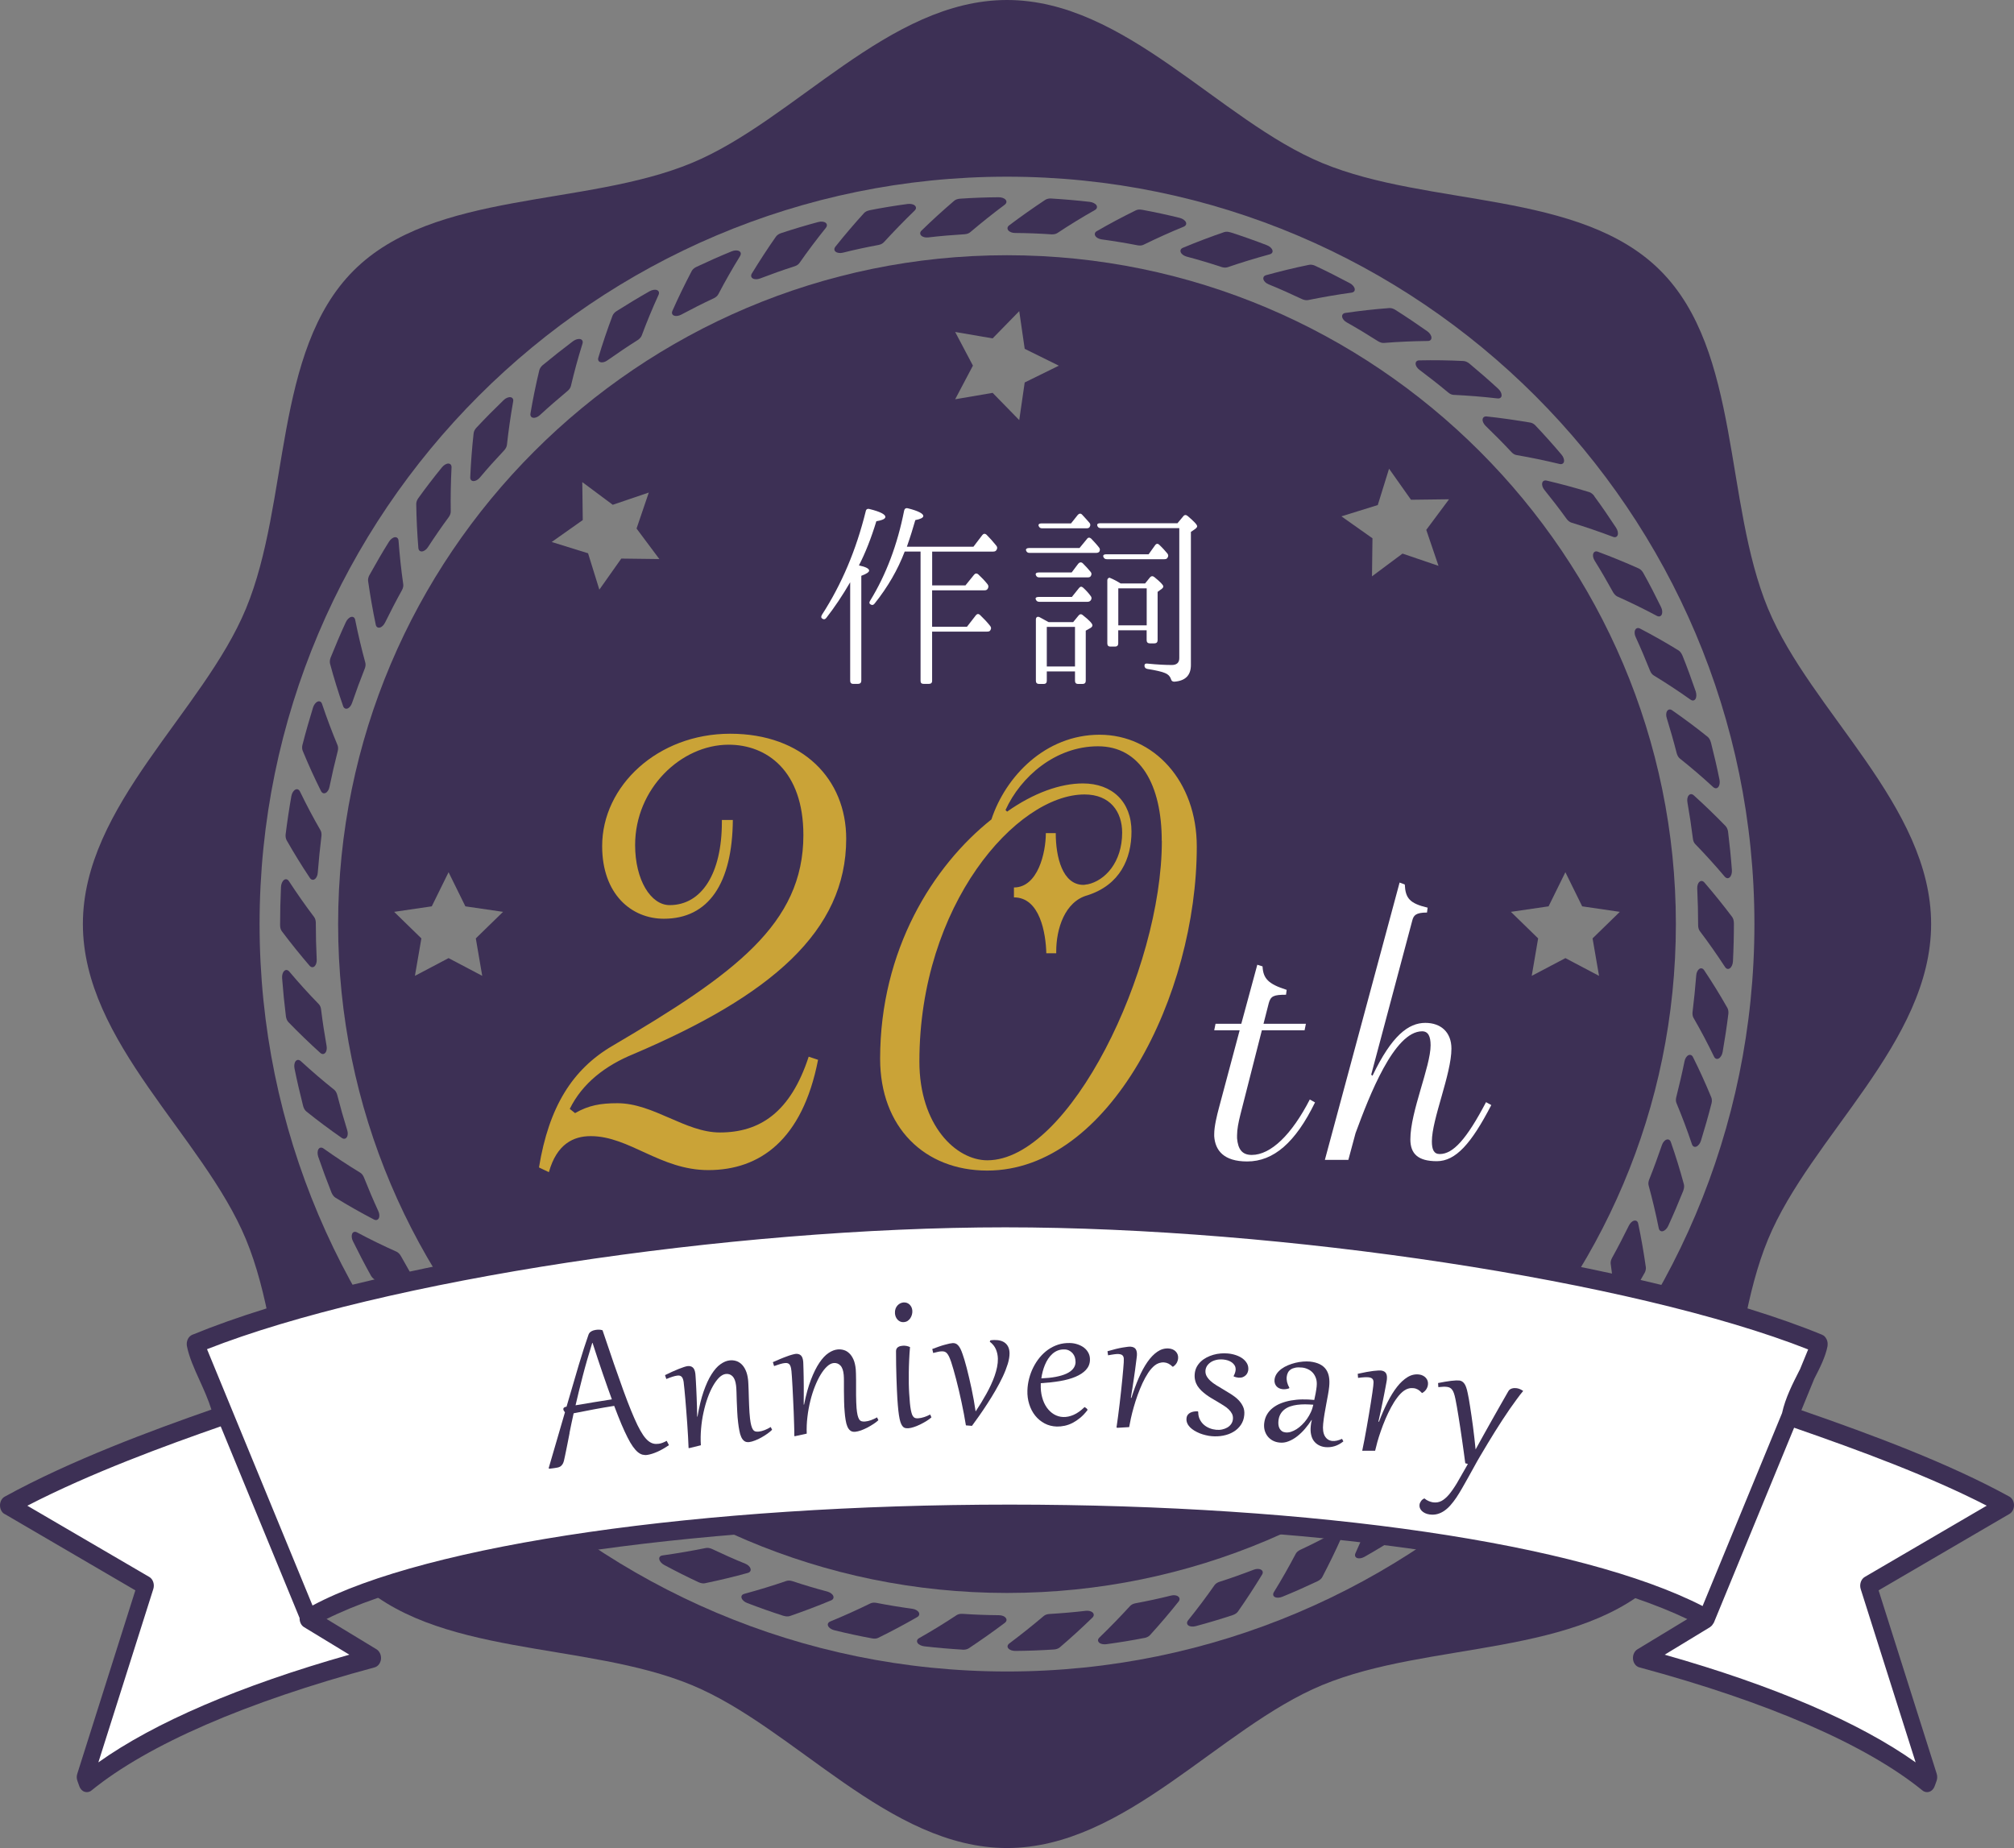 <?xml version="1.0" encoding="UTF-8"?><svg id="_レイヤー_2" xmlns="http://www.w3.org/2000/svg" viewBox="0 0 380.02 348.74"><rect x="0" y="0" width="380.02" height="348.74" fill="#808080" stroke="none"/><defs><style>.cls-1{fill:#caa337;}.cls-1,.cls-2,.cls-3{stroke-width:0px;}.cls-2{fill:#fff;}.cls-3{fill:#3d3055;}</style></defs><g id="_編集用レイヤー"><path class="cls-3" d="M333.62,114.88c-8.36-20.15-5.13-48.62-20.31-63.81-15.18-15.19-43.66-11.96-63.82-20.31C230.05,22.69,212.37,0,190.01,0s-40.04,22.69-59.48,30.75c-20.15,8.36-48.63,5.13-63.81,20.31-15.19,15.19-11.97,43.66-20.32,63.81-8.06,19.44-30.76,37.13-30.76,59.48s22.69,40.04,30.76,59.48c8.35,20.16,5.13,48.64,20.31,63.82,15.18,15.18,43.66,11.95,63.82,20.31,19.44,8.06,37.12,30.75,59.48,30.75s40.04-22.69,59.48-30.75c20.16-8.36,48.63-5.13,63.82-20.31,15.18-15.19,11.96-43.67,20.31-63.82,8.06-19.44,30.76-37.13,30.76-59.48s-22.69-40.04-30.76-59.48ZM190.01,315.4c-77.77,0-141.03-63.27-141.03-141.03S112.24,33.34,190.01,33.34s141.03,63.27,141.03,141.03-63.26,141.03-141.03,141.03Z"/><path class="cls-3" d="M190.01,48.16c-69.59,0-126.21,56.62-126.21,126.21s56.61,126.21,126.21,126.21,126.21-56.62,126.21-126.21-56.61-126.21-126.21-126.21ZM91,184.14l-6.36-3.35-6.35,3.35,1.22-7.07-5.14-5.01,7.1-1.04,3.17-6.44,3.17,6.44,7.11,1.04-5.14,5.01,1.21,7.07ZM109.86,90.96l5.76,4.29,6.8-2.31-2.31,6.79,4.3,5.76-7.18-.09-4.14,5.86-2.13-6.86-6.86-2.13,5.86-4.14-.09-7.18ZM122.42,255.78l-6.8-2.31-5.76,4.29.1-7.18-5.86-4.14,6.86-2.12,2.13-6.86,4.14,5.86,7.19-.09-4.29,5.76,2.31,6.79ZM193.35,282.91l-1.03,7.11-5.02-5.14-7.07,1.21,3.35-6.35-3.35-6.35,7.07,1.21,5.02-5.15,1.03,7.11,6.44,3.17-6.44,3.18ZM193.35,72.17l-1.03,7.1-5.02-5.14-7.07,1.21,3.35-6.35-3.35-6.35,7.07,1.21,5.02-5.14,1.03,7.11,6.44,3.18-6.44,3.17ZM266.23,254.42l-4.14,5.86-2.12-6.86-6.86-2.13,5.86-4.14-.09-7.19,5.75,4.3,6.8-2.31-2.31,6.79,4.29,5.76-7.18-.09ZM269.12,99.98l2.31,6.79-6.79-2.31-5.76,4.29.09-7.18-5.86-4.14,6.86-2.13,2.13-6.86,4.14,5.86,7.18-.09-4.29,5.76ZM295.38,180.79l-6.36,3.35,1.21-7.07-5.14-5.01,7.11-1.04,3.17-6.44,3.17,6.44,7.1,1.04-5.14,5.01,1.22,7.07-6.35-3.35Z"/><path class="cls-3" d="M181.18,37.49c2.42-.17,4.84-.25,7.25-.27.57,0,1.09.18,1.33.48.25.3.17.66-.18.93-2.25,1.68-4.4,3.4-6.49,5.17-.25.23-.65.37-1.07.4-2.3.14-4.59.33-6.88.6-.54.06-1.05-.07-1.32-.35-.27-.28-.25-.64.06-.94,1.96-1.91,4.02-3.79,6.16-5.62.26-.23.67-.37,1.12-.4Z"/><path class="cls-3" d="M164.09,39.67c2.38-.47,4.77-.86,7.17-1.18.56-.07,1.1.04,1.38.31.28.28.26.63-.06.94-2.02,1.95-3.94,3.94-5.79,5.95-.22.26-.6.45-1.01.53-2.26.42-4.51.9-6.74,1.46-.53.13-1.05.06-1.36-.18-.3-.23-.32-.6-.06-.94,1.71-2.15,3.51-4.26,5.4-6.34.23-.26.62-.46,1.06-.54Z"/><path class="cls-3" d="M147.41,43.98c2.3-.76,4.62-1.45,6.96-2.08.55-.15,1.1-.1,1.41.13.31.24.33.6.06.95-1.76,2.19-3.42,4.39-4.98,6.63-.19.28-.54.52-.94.64-2.19.7-4.36,1.48-6.51,2.3-.5.19-1.04.19-1.37-.01-.33-.19-.4-.55-.18-.92,1.43-2.34,2.94-4.67,4.56-6.98.2-.28.56-.52.99-.66Z"/><path class="cls-3" d="M131.41,50.36c2.19-1.03,4.4-2.02,6.64-2.93.53-.22,1.08-.24,1.42-.05.35.19.4.55.18.93-1.47,2.38-2.84,4.79-4.11,7.21-.15.3-.47.58-.85.76-2.09.97-4.14,2.02-6.17,3.1-.48.25-1,.31-1.35.17-.36-.15-.47-.5-.29-.9,1.11-2.51,2.33-5.01,3.64-7.51.16-.31.49-.59.89-.78Z"/><path class="cls-3" d="M116.35,58.7c2.05-1.3,4.12-2.55,6.22-3.74.5-.28,1.05-.36,1.4-.22.36.15.47.5.29.9-1.16,2.55-2.22,5.1-3.17,7.66-.12.32-.4.63-.75.86-1.95,1.23-3.85,2.52-5.73,3.84-.44.32-.95.45-1.31.34-.37-.11-.53-.43-.4-.85.79-2.64,1.68-5.27,2.67-7.9.12-.32.41-.66.78-.89Z"/><path class="cls-3" d="M102.44,68.87c1.86-1.54,3.77-3.04,5.7-4.5.46-.33,1-.48,1.37-.38.38.1.53.44.4.86-.84,2.67-1.56,5.34-2.19,8-.08.33-.32.67-.65.94-1.76,1.47-3.51,2.98-5.2,4.54-.4.37-.89.56-1.27.5-.38-.06-.58-.37-.51-.79.46-2.71,1.01-5.44,1.67-8.17.08-.33.32-.7.66-.99Z"/><path class="cls-3" d="M89.92,80.68c1.65-1.77,3.36-3.49,5.1-5.17.4-.4.92-.61,1.31-.56.39.06.58.37.5.8-.49,2.76-.88,5.5-1.18,8.21-.04.33-.23.71-.52,1.02-1.57,1.67-3.12,3.38-4.6,5.15-.35.41-.82.66-1.2.65-.39-.02-.62-.29-.6-.73.12-2.74.33-5.52.64-8.31.04-.34.24-.73.54-1.06Z"/><path class="cls-3" d="M78.96,93.96c1.42-1.97,2.89-3.89,4.42-5.76.36-.45.83-.73,1.22-.73.39.01.62.29.6.73-.14,2.8-.19,5.57-.15,8.3.01.34-.13.74-.38,1.08-1.37,1.85-2.67,3.75-3.93,5.68-.29.45-.73.76-1.11.79-.38.04-.65-.21-.69-.64-.22-2.74-.36-5.52-.4-8.33,0-.34.15-.75.41-1.11Z"/><path class="cls-3" d="M69.72,108.5c1.18-2.12,2.38-4.22,3.67-6.27.3-.48.74-.82,1.12-.86.39-.04.65.21.69.65.21,2.79.5,5.54.89,8.24.05.33-.05.75-.25,1.11-1.12,2.01-2.17,4.06-3.19,6.12-.25.48-.61.85-.99.93-.38.09-.68-.13-.76-.55-.56-2.68-1.04-5.42-1.44-8.21-.05-.35.04-.78.26-1.17Z"/><path class="cls-3" d="M62.39,124.08c.9-2.24,1.85-4.48,2.86-6.67.24-.52.64-.91,1.01-1,.38-.09.68.13.76.56.55,2.74,1.19,5.43,1.91,8.07.09.33.05.74-.11,1.13-.85,2.14-1.64,4.3-2.39,6.47-.17.51-.5.92-.86,1.05-.37.13-.69-.05-.83-.46-.9-2.59-1.73-5.25-2.46-7.97-.09-.34-.05-.77.11-1.19Z"/><path class="cls-3" d="M57.09,140.48c.6-2.35,1.27-4.68,1.98-6.99.17-.54.52-.97.88-1.11.37-.14.69.04.82.46.89,2.66,1.87,5.25,2.92,7.77.13.31.14.73.03,1.14-.57,2.23-1.09,4.47-1.55,6.72-.1.53-.38.98-.72,1.15-.34.17-.68.04-.88-.35-1.23-2.46-2.38-4.99-3.45-7.59-.14-.32-.15-.76-.04-1.19Z"/><path class="cls-3" d="M53.9,157.4c.3-2.41.66-4.8,1.08-7.19.1-.56.4-1.03.74-1.21.34-.18.68-.05.88.35,1.22,2.52,2.51,4.96,3.88,7.33.17.29.22.71.17,1.12-.28,2.29-.51,4.57-.69,6.87-.03.54-.26,1.02-.58,1.23-.32.21-.67.13-.91-.24-1.53-2.29-2.99-4.66-4.38-7.1-.17-.3-.24-.73-.19-1.18Z"/><path class="cls-3" d="M52.85,174.59c0-2.42.06-4.84.17-7.26.04-.56.26-1.07.58-1.3.32-.23.68-.13.91.23,1.53,2.34,3.12,4.61,4.77,6.79.2.27.31.67.31,1.1,0,2.3.06,4.6.17,6.9.03.54-.13,1.04-.41,1.29-.29.26-.65.21-.94-.12-1.79-2.08-3.54-4.25-5.23-6.5-.21-.27-.33-.7-.33-1.15Z"/><path class="cls-3" d="M53.95,191.78c-.3-2.41-.54-4.81-.72-7.22-.04-.57.12-1.1.41-1.36.29-.27.65-.21.94.12,1.8,2.14,3.66,4.19,5.57,6.15.24.24.4.63.44,1.05.28,2.29.63,4.56,1.03,6.82.1.53.01,1.05-.25,1.33-.26.29-.62.29-.94,0-2.04-1.84-4.04-3.77-6-5.79-.24-.25-.42-.65-.48-1.09Z"/><path class="cls-3" d="M57.2,208.7c-.6-2.35-1.15-4.71-1.63-7.08-.11-.56-.02-1.11.23-1.4.26-.3.62-.29.95,0,2.06,1.89,4.16,3.7,6.3,5.4.26.21.47.57.58.98.57,2.23,1.2,4.45,1.88,6.64.17.52.14,1.05-.08,1.36-.22.32-.58.37-.94.12-2.26-1.57-4.49-3.23-6.68-4.99-.27-.22-.5-.59-.61-1.03Z"/><path class="cls-3" d="M62.56,225.06c-.89-2.24-1.73-4.52-2.52-6.81-.17-.54-.15-1.1.06-1.42.21-.33.58-.37.94-.12,2.28,1.62,4.59,3.14,6.93,4.57.29.17.54.5.7.89.85,2.14,1.75,4.26,2.71,6.35.23.49.27,1.01.09,1.36-.18.34-.53.43-.92.23-2.44-1.27-4.86-2.64-7.25-4.11-.29-.18-.56-.52-.74-.94Z"/><path class="cls-3" d="M69.95,240.63c-1.18-2.12-2.29-4.27-3.36-6.44-.26-.51-.29-1.07-.13-1.41.17-.36.53-.44.92-.23,2.47,1.32,4.96,2.53,7.45,3.64.3.14.6.44.81.81,1.11,2.01,2.26,4.01,3.49,5.96.28.46.38.98.25,1.34-.14.37-.48.5-.88.34-2.57-.95-5.15-2-7.71-3.16-.32-.14-.62-.45-.84-.84Z"/><path class="cls-3" d="M79.22,255.14c-1.44-1.95-2.8-3.95-4.13-5.97-.31-.48-.44-1.01-.31-1.38.13-.37.47-.5.87-.34,2.63.99,5.24,1.88,7.85,2.68.32.09.66.36.91.7,1.34,1.86,2.75,3.69,4.2,5.48.34.42.5.93.41,1.3-.08.37-.41.55-.83.45-2.67-.63-5.36-1.35-8.05-2.18-.32-.1-.67-.37-.94-.73Z"/><path class="cls-3" d="M90.23,268.38c-1.66-1.76-3.28-3.56-4.84-5.41-.37-.43-.55-.95-.48-1.34.08-.38.4-.55.83-.45,2.72.66,5.43,1.23,8.12,1.69.33.05.7.27.98.58,1.57,1.68,3.2,3.32,4.85,4.92.38.38.62.85.57,1.23-.04.38-.33.6-.76.56-2.73-.29-5.48-.69-8.26-1.16-.34-.05-.72-.28-1.02-.61Z"/><path class="cls-3" d="M102.79,280.16c-1.86-1.55-3.69-3.13-5.47-4.78-.42-.39-.66-.88-.64-1.27.03-.39.33-.6.77-.56,2.78.32,5.53.55,8.27.67.34.02.72.18,1.04.46,1.77,1.47,3.58,2.9,5.42,4.28.43.32.72.76.73,1.14.01.39-.26.64-.69.65-2.75.06-5.53.02-8.34-.13-.35-.02-.75-.18-1.1-.47Z"/><path class="cls-3" d="M116.73,290.27c-2.04-1.29-4.05-2.65-6.03-4.04-.46-.34-.77-.8-.78-1.19-.02-.39.25-.64.69-.64,2.8-.03,5.57-.15,8.29-.37.34-.03.73.1,1.09.32,1.95,1.22,3.91,2.43,5.92,3.56.47.26.81.67.86,1.05.06.39-.17.66-.6.73-2.72.4-5.49.71-8.28.92-.34.03-.76-.09-1.15-.34Z"/><path class="cls-3" d="M131.82,298.56c-2.2-1.02-4.36-2.12-6.49-3.26-.51-.27-.86-.69-.93-1.08-.07-.39.17-.66.61-.72,2.77-.39,5.5-.86,8.18-1.4.32-.07.74,0,1.13.17,2.08.98,4.18,1.93,6.31,2.79.5.2.88.56.99.94.1.38-.09.68-.51.8-2.64.73-5.35,1.38-8.1,1.95-.34.07-.77,0-1.18-.19Z"/><path class="cls-3" d="M147.84,304.9c-2.3-.74-4.59-1.55-6.85-2.42-.53-.2-.95-.57-1.06-.94-.12-.38.08-.67.51-.79,2.7-.74,5.35-1.54,7.93-2.43.32-.11.74-.1,1.14.03,2.19.73,4.39,1.38,6.61,1.97.52.15.95.46,1.1.81.15.36,0,.69-.4.85-2.53,1.06-5.13,2.04-7.79,2.96-.32.1-.76.09-1.19-.05Z"/><path class="cls-3" d="M164.53,309.15c-2.38-.44-4.75-.95-7.1-1.53-.55-.14-1.01-.45-1.17-.8-.17-.36,0-.69.4-.86,2.59-1.06,5.11-2.2,7.56-3.4.3-.15.72-.19,1.14-.11,2.26.44,4.53.81,6.81,1.12.54.08,1,.34,1.19.67.19.33.08.69-.29.89-2.37,1.37-4.83,2.68-7.36,3.92-.31.16-.74.19-1.18.1Z"/><path class="cls-3" d="M181.63,311.28c-2.42-.15-4.83-.35-7.23-.63-.57-.07-1.06-.32-1.27-.64-.2-.33-.09-.69.29-.9,2.44-1.38,4.8-2.83,7.08-4.34.28-.18.69-.28,1.11-.25,2.3.16,4.6.24,6.9.26.54,0,1.03.2,1.27.51.24.31.17.66-.18.93-2.19,1.65-4.46,3.25-6.81,4.81-.29.19-.72.28-1.16.26Z"/><path class="cls-3" d="M198.84,311.25c-2.42.16-4.84.25-7.25.27-.57,0-1.09-.18-1.33-.48-.25-.3-.17-.66.18-.93,2.25-1.68,4.4-3.4,6.49-5.17.25-.22.65-.37,1.07-.39,2.3-.14,4.59-.33,6.87-.6.54-.06,1.05.07,1.32.34.27.28.25.64-.06.94-1.96,1.91-4.02,3.79-6.16,5.62-.26.23-.68.37-1.12.4Z"/><path class="cls-3" d="M215.93,309.07c-2.38.47-4.77.85-7.17,1.18-.56.07-1.1-.04-1.38-.31-.28-.28-.26-.63.06-.94,2.02-1.95,3.94-3.94,5.79-5.95.22-.25.6-.44,1.01-.52,2.26-.42,4.51-.9,6.74-1.46.53-.13,1.05-.06,1.35.19.3.24.32.6.06.94-1.71,2.15-3.51,4.26-5.4,6.34-.24.26-.62.46-1.06.54Z"/><path class="cls-3" d="M232.6,304.76c-2.3.76-4.62,1.45-6.96,2.08-.55.15-1.1.1-1.41-.13-.31-.24-.33-.6-.06-.95,1.76-2.19,3.42-4.39,4.98-6.63.19-.28.54-.52.94-.65,2.19-.7,4.36-1.47,6.51-2.3.51-.19,1.04-.18,1.36.02.33.19.41.55.18.92-1.43,2.34-2.94,4.67-4.56,6.98-.2.28-.56.52-.99.66Z"/><path class="cls-3" d="M248.6,298.37c-2.19,1.03-4.4,2.02-6.64,2.93-.53.21-1.08.24-1.42.05-.34-.19-.4-.55-.17-.93,1.47-2.38,2.84-4.79,4.11-7.21.15-.3.47-.58.85-.76,2.09-.97,4.14-2.02,6.17-3.1.48-.25,1-.31,1.35-.17.36.16.47.5.29.9-1.11,2.5-2.33,5-3.64,7.5-.16.31-.49.59-.89.78Z"/><path class="cls-3" d="M263.67,290.03c-2.05,1.29-4.12,2.55-6.22,3.74-.5.28-1.05.36-1.4.21-.36-.15-.47-.5-.29-.9,1.16-2.55,2.22-5.1,3.17-7.67.12-.31.4-.63.76-.85,1.95-1.23,3.85-2.53,5.73-3.85.44-.32.95-.46,1.31-.34.37.1.53.43.4.85-.79,2.64-1.68,5.27-2.67,7.9-.12.32-.41.66-.78.9Z"/><path class="cls-3" d="M277.57,279.86c-1.86,1.55-3.77,3.04-5.7,4.5-.47.34-1,.49-1.37.39-.38-.1-.53-.44-.4-.86.83-2.67,1.55-5.34,2.19-8,.08-.32.32-.67.64-.94,1.77-1.47,3.51-2.98,5.2-4.54.4-.37.88-.56,1.27-.5.38.06.58.37.5.8-.46,2.71-1,5.44-1.67,8.17-.08.33-.32.7-.66.98Z"/><path class="cls-3" d="M290.1,268.05c-1.65,1.77-3.36,3.48-5.1,5.17-.4.4-.93.61-1.31.55-.39-.05-.58-.37-.5-.8.49-2.76.88-5.5,1.18-8.21.04-.33.23-.71.51-1.02,1.57-1.68,3.12-3.38,4.6-5.15.35-.41.81-.66,1.2-.65.39.02.62.29.6.73-.12,2.74-.34,5.52-.64,8.31-.04.34-.24.74-.54,1.07Z"/><path class="cls-3" d="M301.06,254.77c-1.42,1.97-2.89,3.89-4.42,5.76-.36.44-.83.73-1.22.72-.4-.01-.62-.29-.6-.73.14-2.8.19-5.56.15-8.3-.01-.34.13-.73.38-1.07,1.37-1.86,2.67-3.75,3.92-5.68.3-.45.74-.75,1.11-.79.38-.04.65.21.69.64.22,2.74.35,5.51.4,8.33,0,.34-.15.75-.41,1.11Z"/><path class="cls-3" d="M310.29,240.24c-1.18,2.11-2.38,4.21-3.67,6.27-.3.49-.74.82-1.12.87-.39.04-.65-.21-.69-.65-.21-2.79-.5-5.54-.89-8.25-.05-.34.05-.74.25-1.11,1.12-2.01,2.17-4.06,3.19-6.12.25-.48.62-.85.99-.92.38-.09.68.13.76.55.57,2.69,1.04,5.42,1.44,8.21.05.35-.04.78-.26,1.17Z"/><path class="cls-3" d="M317.63,224.65c-.9,2.25-1.85,4.48-2.86,6.68-.24.52-.64.9-1.02.99-.38.09-.67-.13-.76-.55-.55-2.75-1.19-5.43-1.91-8.08-.09-.32-.05-.74.11-1.13.85-2.13,1.64-4.29,2.39-6.47.17-.51.5-.92.86-1.05.37-.12.69.05.83.46.91,2.59,1.73,5.25,2.46,7.96.09.33.05.77-.11,1.19Z"/><path class="cls-3" d="M322.93,208.26c-.6,2.35-1.27,4.68-1.98,6.99-.17.54-.52.97-.88,1.11-.37.14-.69-.05-.82-.46-.89-2.65-1.87-5.24-2.92-7.76-.13-.31-.14-.73-.03-1.14.56-2.23,1.09-4.47,1.55-6.73.1-.53.38-.97.72-1.15.34-.17.69-.04.88.35,1.23,2.46,2.38,4.99,3.45,7.59.14.32.15.76.04,1.19Z"/><path class="cls-3" d="M326.12,191.33c-.3,2.41-.66,4.8-1.08,7.19-.1.56-.4,1.03-.74,1.21-.34.18-.69.05-.88-.35-1.22-2.52-2.51-4.96-3.88-7.33-.17-.29-.22-.71-.17-1.12.28-2.29.51-4.58.69-6.87.03-.53.26-1.01.57-1.23.32-.21.68-.13.92.24,1.53,2.28,2.99,4.65,4.38,7.1.17.3.24.73.19,1.18Z"/><path class="cls-3" d="M327.17,174.15c0,2.42-.06,4.84-.18,7.26-.03.56-.26,1.07-.58,1.3s-.67.13-.91-.24c-1.53-2.34-3.12-4.61-4.77-6.79-.2-.27-.31-.67-.31-1.09,0-2.3-.06-4.6-.17-6.9-.03-.54.13-1.05.41-1.29.29-.26.65-.21.94.12,1.79,2.08,3.54,4.25,5.23,6.49.21.28.33.7.33,1.15Z"/><path class="cls-3" d="M326.07,156.96c.3,2.41.54,4.81.72,7.22.04.57-.12,1.1-.41,1.36-.29.27-.65.21-.94-.12-1.8-2.13-3.66-4.18-5.57-6.15-.24-.24-.4-.62-.44-1.04-.29-2.29-.63-4.56-1.03-6.83-.1-.53,0-1.05.25-1.33.26-.29.62-.29.94,0,2.04,1.84,4.04,3.77,6,5.79.24.25.42.65.48,1.09Z"/><path class="cls-3" d="M322.82,140.04c.6,2.35,1.15,4.7,1.63,7.08.11.56.02,1.1-.24,1.4-.25.3-.62.29-.95,0-2.05-1.89-4.15-3.69-6.3-5.4-.26-.21-.47-.57-.58-.98-.57-2.23-1.2-4.44-1.88-6.64-.17-.51-.14-1.04.08-1.35.22-.32.58-.37.94-.12,2.26,1.57,4.49,3.23,6.68,4.99.27.21.5.59.61,1.03Z"/><path class="cls-3" d="M317.45,123.67c.9,2.24,1.73,4.52,2.52,6.81.17.54.15,1.1-.06,1.42-.21.33-.58.37-.94.11-2.28-1.62-4.6-3.14-6.93-4.56-.29-.17-.54-.5-.7-.9-.85-2.13-1.75-4.26-2.71-6.35-.23-.49-.26-1.01-.08-1.35.17-.34.53-.44.91-.24,2.44,1.27,4.86,2.64,7.25,4.11.29.18.56.53.73.95Z"/><path class="cls-3" d="M310.07,108.11c1.18,2.11,2.29,4.27,3.35,6.44.26.51.29,1.07.13,1.42-.18.36-.53.44-.92.24-2.47-1.32-4.96-2.53-7.45-3.65-.3-.14-.59-.44-.81-.81-1.11-2.01-2.26-4.01-3.48-5.96-.29-.47-.39-.98-.25-1.34.13-.36.47-.5.87-.34,2.57.96,5.15,2.01,7.71,3.16.32.14.63.45.85.84Z"/><path class="cls-3" d="M300.8,93.6c1.44,1.95,2.8,3.95,4.13,5.97.31.48.44,1.02.31,1.39-.13.37-.47.5-.87.34-2.63-.99-5.24-1.88-7.85-2.68-.32-.1-.66-.36-.91-.7-1.35-1.87-2.75-3.69-4.2-5.48-.34-.42-.5-.93-.41-1.3.08-.38.41-.55.83-.46,2.67.63,5.36,1.35,8.05,2.18.32.1.67.37.94.73Z"/><path class="cls-3" d="M289.79,80.36c1.66,1.76,3.28,3.56,4.84,5.41.37.43.55.95.48,1.33-.08.38-.4.55-.83.45-2.72-.65-5.43-1.22-8.12-1.68-.34-.05-.7-.27-.98-.58-1.56-1.68-3.2-3.32-4.85-4.92-.38-.38-.62-.85-.58-1.23.04-.38.33-.6.76-.56,2.73.29,5.48.69,8.26,1.16.34.05.72.28,1.02.61Z"/><path class="cls-3" d="M277.23,68.58c1.86,1.55,3.69,3.14,5.47,4.78.42.39.66.88.64,1.27-.03.39-.33.6-.77.55-2.78-.32-5.53-.54-8.27-.67-.34,0-.72-.18-1.04-.45-1.77-1.47-3.58-2.89-5.42-4.27-.43-.32-.72-.76-.73-1.15s.26-.64.69-.64c2.75-.06,5.53-.02,8.34.12.35.02.75.19,1.1.47Z"/><path class="cls-3" d="M263.29,58.47c2.04,1.29,4.05,2.65,6.03,4.04.46.33.77.8.78,1.19.02.39-.25.64-.69.64-2.79.03-5.56.15-8.29.37-.33.03-.73-.1-1.09-.32-1.94-1.23-3.91-2.43-5.92-3.56-.47-.26-.81-.67-.86-1.05-.06-.38.17-.67.6-.73,2.72-.4,5.49-.71,8.28-.92.35-.03.76.09,1.15.33Z"/><path class="cls-3" d="M248.2,50.17c2.2,1.03,4.36,2.13,6.49,3.26.51.27.86.69.93,1.07.07.39-.17.66-.61.72-2.77.38-5.5.86-8.18,1.4-.32.07-.74,0-1.13-.17-2.08-.98-4.18-1.93-6.31-2.79-.5-.2-.88-.56-.99-.94-.1-.38.09-.69.51-.8,2.65-.73,5.34-1.39,8.1-1.95.34-.07.77,0,1.18.19Z"/><path class="cls-3" d="M232.18,43.84c2.3.74,4.59,1.55,6.85,2.42.53.2.95.57,1.06.94.12.38-.08.67-.51.79-2.7.74-5.35,1.54-7.93,2.43-.32.11-.74.1-1.14-.03-2.19-.73-4.39-1.38-6.61-1.97-.52-.15-.95-.45-1.1-.81-.15-.36,0-.69.4-.85,2.53-1.06,5.13-2.05,7.79-2.96.32-.11.76-.09,1.19.05Z"/><path class="cls-3" d="M215.49,39.58c2.38.44,4.75.95,7.1,1.53.55.14,1,.45,1.17.8.17.36,0,.69-.4.86-2.59,1.06-5.11,2.2-7.56,3.4-.3.16-.72.2-1.14.12-2.25-.44-4.52-.81-6.8-1.12-.54-.08-1-.33-1.19-.67-.19-.33-.08-.69.29-.89,2.37-1.37,4.83-2.68,7.36-3.92.31-.16.74-.19,1.18-.1Z"/><path class="cls-3" d="M198.39,37.46c2.42.15,4.83.35,7.23.63.57.07,1.06.32,1.27.64.2.33.09.69-.29.9-2.44,1.38-4.8,2.83-7.08,4.34-.28.18-.69.28-1.11.25-2.3-.16-4.6-.24-6.9-.26-.54,0-1.03-.2-1.27-.51-.23-.31-.17-.66.18-.93,2.19-1.65,4.46-3.25,6.81-4.81.29-.19.72-.28,1.16-.26Z"/><path class="cls-2" d="M189.69,229.41c64.36,0,134.82,14.44,153.78,23.86l-.04.3.13.44c-.09.4-5.26,12.65-5.4,12.99,13.38,4.61,28.57,10.19,40.45,16.71h-.02s.02.67.02.67l-25.67,15,11.35,35.84-.38,1.3-.47.14c-10.79-8.75-29.41-16.87-53.85-23.43l-.08-.69,11.81-7.17c-55.81-26.5-211.88-25.19-262.62.01l11.78,7.16-.07.69c-24.43,6.57-43.06,14.68-53.86,23.43l-.46-.14-.37-1.04,11.34-36.11-25.68-15v-.67c12.09-6.65,27.23-12.34,40.09-16.79-1.02-3.28-4.67-11.4-5.02-13.25,33.2-14.01,98.98-24.25,153.21-24.25Z"/><path class="cls-3" d="M.86,285.67l24.68,14.42-10.96,34.62c-.14.43-.13.91.03,1.34l.37,1.04c.18.48.54.87.98,1.01.44.14.92.07,1.3-.25,10.66-8.66,29.14-16.68,53.44-23.23.62-.17,1.1-.79,1.19-1.55.07-.75-.26-1.49-.83-1.85l-9.44-5.73c22-10.97,71.77-17.96,128.88-17.96s104.51,6.85,127.88,17.98l-9.42,5.71c-.58.36-.9,1.09-.83,1.85.08.75.55,1.38,1.19,1.55,24.29,6.55,42.78,14.57,53.43,23.23.38.32.86.39,1.3.25.44-.15.8-.53.98-1.01l.38-1.04c.15-.41.16-.92.03-1.34l-10.97-34.62,24.69-14.42c.54-.3.87-.97.86-1.66,0-.69-.36-1.33-.89-1.62-11.31-6.21-25.45-11.52-39.23-16.29l2.43-5.93c1.11-2.15,2.13-4.19,2.51-6.18,0-.04-.01-.07,0-.1.05-.38,0-.75-.14-1.09-.03-.06-.05-.11-.08-.15-.15-.29-.34-.53-.61-.69-.03-.02-.07,0-.11-.04-.02,0-.03-.04-.06-.05-32.54-13.4-100.26-23.9-154.15-23.9s-120.32,10.29-153.42,23.9c-.73.31-1.16,1.21-1,2.13.4,2.05,1.37,4.22,2.4,6.48.81,1.79,1.64,3.62,2.22,5.5-11.1,3.87-26.6,9.6-39,16.43-.54.29-.88.93-.89,1.62,0,.7.32,1.36.86,1.66ZM374.86,284.12l-23,13.44c-.71.41-1.03,1.4-.77,2.27l10.37,32.72c-10.56-7.52-26.77-14.49-47.35-20.32l8.59-5.22s.06-.06.09-.09c.18-.12.33-.3.45-.51.04-.06.08-.11.1-.16.02-.02.03-.04.05-.07l15.14-36.78c12.64,4.39,25.6,9.19,36.34,14.71ZM39.07,254.58c32.89-12.93,98.39-22.99,150.62-22.99s118.62,10.08,151.49,23.04l-1.55,3.77c-.04.08-.08.15-.12.22-1.23,2.43-2.63,5.14-3.26,8.03l-14.99,36.4c-23.06-11.82-72.82-19.14-130.76-19.14s-109.89,7.46-131.53,19.04l-19.91-48.37ZM41.64,269.14l14.91,36.22s-.02.01-.02.02c0,.7.32,1.34.84,1.65l8.55,5.2c-20.59,5.83-36.8,12.8-47.36,20.32l10.37-32.72c.27-.87-.05-1.86-.76-2.27l-23.01-13.44c12.01-6.21,26.28-11.42,36.48-14.97Z"/><path class="cls-3" d="M107.47,270.42c-.15.74-.27,1.39-.38,1.94-.11.55-.2,1.03-.29,1.44s-.15.76-.22,1.06c-.06.3-.12.56-.18.81-.07.28-.17.5-.29.67-.12.17-.25.3-.4.39s-.32.15-.51.19c-.18.04-.38.07-.59.1-.12.02-.27.04-.45.06-.18.02-.34.04-.48.06l-.16-.08c.57-1.93,1.11-3.77,1.61-5.52.51-1.76,1-3.44,1.47-5.05-.18-.21-.28-.39-.3-.54-.04-.28.16-.45.6-.52.86-2.98,1.63-5.6,2.31-7.88.68-2.27,1.3-4.18,1.84-5.72.05-.14.13-.26.22-.37.1-.1.21-.19.34-.26.12-.07.26-.12.4-.17.14-.04.28-.07.42-.09.2-.03.4-.04.6-.04.2,0,.42.04.66.11.79,2.34,1.51,4.46,2.15,6.33.65,1.87,1.24,3.54,1.77,5,.53,1.46,1.02,2.73,1.46,3.81.44,1.08.85,2.01,1.22,2.77.38.76.73,1.39,1.06,1.87.33.48.66.85.98,1.11.32.26.64.42.96.5.33.08.66.08,1.03.03.24-.03.47-.1.71-.19.23-.09.49-.21.77-.36l.42.81c-.74.51-1.46.93-2.16,1.24-.7.31-1.33.51-1.89.6-.32.05-.63.03-.93-.04-.3-.08-.6-.24-.9-.49-.3-.25-.61-.6-.93-1.05-.32-.45-.66-1.03-1.01-1.73-.36-.7-.74-1.54-1.16-2.52-.41-.98-.86-2.12-1.35-3.42-1.28.2-2.55.42-3.79.65-1.25.23-2.54.48-3.86.75-.17.76-.32,1.45-.45,2.08-.13.63-.24,1.18-.34,1.67ZM115.45,264.04c-.25-.66-.51-1.4-.8-2.22-.29-.81-.59-1.67-.9-2.58-.31-.91-.63-1.86-.96-2.84-.33-.99-.66-1.99-.98-3h-.06c-.69,2.22-1.3,4.32-1.81,6.31-.51,1.98-.96,3.8-1.34,5.46,1.19-.2,2.34-.39,3.46-.58,1.11-.18,2.25-.36,3.4-.54Z"/><path class="cls-3" d="M129.02,260.94c-.04-.29-.08-.52-.15-.71-.06-.19-.15-.34-.25-.44-.1-.11-.22-.17-.36-.21-.14-.03-.3-.04-.48-.01-.25.03-.55.1-.89.21-.34.11-.73.25-1.16.43l-.25-.73c.47-.23.93-.45,1.37-.65.44-.2.84-.37,1.22-.52.37-.15.7-.27.98-.36.29-.09.51-.15.68-.17.4-.05.73.03.99.25s.42.61.49,1.2c0,.07.02.23.04.49.02.26.04.58.06.97.02.39.05.85.07,1.35.03.51.05,1.05.07,1.63.02.58.05,1.17.06,1.79.01.62.03,1.23.04,1.85h.06c.32-1.86.7-3.44,1.16-4.76.46-1.31.95-2.39,1.49-3.23.54-.85,1.09-1.48,1.67-1.89.58-.42,1.15-.66,1.72-.73.39-.05.77-.02,1.16.08.38.1.73.3,1.05.58.32.29.6.67.82,1.16.23.48.39,1.09.47,1.8.02.21.05.49.06.85.02.35.04.75.05,1.19.01.44.03.9.04,1.39.01.49.03.97.05,1.44.02.47.04.92.07,1.34.03.42.06.79.1,1.11.06.54.14.98.23,1.32.09.34.2.6.32.78.13.19.29.31.47.36.18.05.4.06.65.03.36-.04.73-.14,1.11-.29.38-.15.76-.34,1.13-.57l.26.52c-.23.23-.52.47-.88.73-.36.26-.74.49-1.14.72-.4.23-.81.42-1.21.57-.41.16-.77.26-1.09.3-.38.04-.69-.02-.93-.2-.24-.18-.43-.43-.58-.77-.15-.33-.27-.73-.35-1.2-.09-.46-.17-.96-.23-1.5-.08-.66-.14-1.33-.17-2.03-.04-.7-.07-1.36-.09-2-.02-.63-.04-1.21-.05-1.73-.02-.52-.04-.93-.08-1.24-.1-.82-.32-1.4-.67-1.75-.35-.35-.78-.49-1.29-.43-.4.05-.81.27-1.22.66-.4.4-.79.92-1.16,1.57-.37.65-.71,1.4-1.02,2.26-.31.86-.57,1.78-.78,2.76-.22.98-.37,2.01-.46,3.06-.09,1.06-.11,2.11-.04,3.14l-2.15.53h-.17c-.02-.66-.06-1.39-.1-2.17-.05-.79-.09-1.59-.15-2.39-.05-.81-.11-1.61-.18-2.41-.06-.8-.12-1.54-.18-2.23-.06-.69-.11-1.31-.17-1.85s-.1-.97-.14-1.29Z"/><path class="cls-3" d="M149.32,258.62c-.02-.29-.07-.53-.13-.72-.06-.19-.14-.34-.23-.45-.1-.11-.22-.18-.36-.22-.13-.04-.29-.05-.48-.03-.25.02-.55.08-.89.18-.34.1-.73.23-1.17.39l-.23-.74c.48-.22.94-.42,1.39-.6.45-.18.85-.35,1.23-.48.37-.14.71-.25,1-.33.29-.08.52-.13.68-.15.41-.04.73.06.98.28.25.22.4.63.45,1.21,0,.07.01.23.02.49s.02.58.03.97c0,.39.02.85.03,1.36.01.51.02,1.05.02,1.63,0,.58,0,1.18,0,1.79,0,.62,0,1.23-.01,1.84h.07c.37-1.85.8-3.42,1.3-4.71.5-1.3,1.03-2.36,1.59-3.19.56-.83,1.13-1.44,1.73-1.84.59-.4,1.17-.62,1.74-.67.39-.03.77,0,1.15.12.38.11.72.32,1.03.62.31.29.57.69.79,1.18.21.49.35,1.1.42,1.82.02.21.03.49.04.85,0,.35.01.75.02,1.19s0,.9,0,1.39c0,.49,0,.97,0,1.44,0,.47.02.92.03,1.34.02.43.04.8.06,1.11.05.54.11.99.19,1.33.08.34.18.6.3.79.12.19.28.32.46.37s.4.08.65.05c.36-.03.74-.11,1.12-.25.38-.14.76-.31,1.15-.53l.25.53c-.23.23-.54.46-.9.7-.37.24-.75.47-1.16.69-.41.21-.82.39-1.22.54-.41.14-.78.23-1.1.26-.38.03-.68-.04-.92-.23-.23-.18-.42-.44-.56-.78-.14-.34-.25-.74-.32-1.21-.08-.46-.14-.97-.18-1.5-.06-.66-.1-1.34-.11-2.04-.02-.7-.03-1.37-.03-2v-1.73c0-.52-.01-.93-.04-1.24-.07-.82-.28-1.41-.62-1.77s-.77-.52-1.28-.47c-.41.04-.82.25-1.23.63-.42.38-.82.89-1.21,1.53-.39.63-.75,1.38-1.09,2.23-.34.85-.63,1.76-.87,2.74-.24.98-.43,1.99-.55,3.05-.13,1.05-.17,2.1-.13,3.14l-2.17.47h-.17c0-.67-.01-1.39-.04-2.18-.02-.79-.05-1.59-.08-2.4-.03-.81-.07-1.61-.11-2.41-.04-.8-.08-1.54-.11-2.23-.04-.69-.08-1.31-.11-1.86-.04-.54-.07-.97-.1-1.29Z"/><path class="cls-3" d="M170.52,249.48c-.24.02-.47-.02-.66-.11-.2-.09-.36-.21-.51-.37-.14-.16-.26-.34-.34-.55-.08-.21-.13-.43-.14-.65-.02-.31.02-.6.11-.85.09-.25.22-.46.38-.63.16-.17.34-.31.54-.4.2-.09.39-.14.59-.16.24-.01.45.02.65.09.2.08.36.19.51.33.14.15.26.32.35.51.08.2.14.41.15.64.01.25-.01.49-.08.74-.07.25-.17.47-.31.68-.14.2-.31.37-.52.51-.21.13-.44.2-.7.22ZM171.71,254.18c-.07.81-.13,1.61-.16,2.42-.04.81-.06,1.59-.07,2.34,0,.75,0,1.46,0,2.13.01.67.04,1.28.07,1.82.04.73.09,1.35.14,1.87.05.52.11.96.18,1.31.07.35.15.64.23.85.08.21.19.37.3.48.12.11.25.18.39.2.15.03.31.04.49.02.34-.02.69-.09,1.08-.22.38-.12.77-.29,1.16-.49l.23.54c-.24.22-.54.44-.91.67-.37.23-.76.45-1.17.65-.41.2-.81.36-1.21.5-.4.13-.74.21-1.03.23-.2.01-.38,0-.54-.02-.16-.02-.31-.09-.45-.21-.14-.12-.26-.3-.38-.54-.12-.24-.22-.57-.31-.98-.09-.42-.17-.94-.24-1.57-.07-.63-.13-1.39-.19-2.29-.03-.53-.06-1.12-.09-1.78-.03-.66-.05-1.37-.08-2.14-.02-.76-.04-1.56-.06-2.41-.01-.85-.02-1.72-.02-2.62,0-.2.05-.36.13-.49.08-.13.19-.23.32-.3.13-.08.27-.13.42-.16.15-.03.29-.05.41-.06.47-.03.92.05,1.34.25Z"/><path class="cls-3" d="M182.25,268.92c-.11-.67-.23-1.37-.37-2.11-.14-.74-.29-1.48-.45-2.23-.16-.75-.33-1.49-.5-2.23-.17-.73-.35-1.43-.52-2.1-.17-.66-.34-1.27-.5-1.83-.16-.56-.31-1.04-.44-1.44-.14-.41-.28-.75-.4-1.01-.13-.26-.26-.47-.39-.61-.13-.15-.28-.25-.43-.3-.15-.05-.33-.08-.53-.07-.23,0-.47.03-.72.09-.26.05-.56.13-.92.22l-.17-.75c.42-.16.83-.31,1.23-.45.4-.14.77-.26,1.12-.35.34-.1.64-.17.91-.23.27-.05.48-.08.63-.09.19,0,.36.03.52.09s.31.17.46.33c.15.16.3.37.44.65.14.28.28.62.42,1.04.1.28.21.64.35,1.08.13.44.27.95.42,1.51.14.57.3,1.18.45,1.84.16.66.31,1.34.46,2.05.15.71.29,1.43.42,2.15.13.73.25,1.45.35,2.16.34-.52.68-1.06,1.03-1.61.34-.56.67-1.12.98-1.68.32-.57.61-1.14.88-1.72.27-.58.5-1.15.7-1.71.2-.57.35-1.12.46-1.66.11-.54.16-1.07.15-1.57-.01-.63-.14-1.22-.37-1.77-.23-.55-.62-1.03-1.16-1.44l.11-.26c.13-.01.25-.03.37-.04.12,0,.23-.02.35-.02.94-.02,1.65.19,2.14.62.49.43.74,1.04.76,1.83.01.6-.1,1.28-.33,2.05-.24.77-.55,1.57-.95,2.42-.4.84-.85,1.7-1.36,2.58-.51.88-1.03,1.73-1.56,2.54-.53.82-1.05,1.59-1.55,2.3s-.95,1.34-1.34,1.86l-1.12-.09Z"/><path class="cls-3" d="M204.66,265.51s.09.05.16.1c.07.04.13.08.18.13.05.04.1.1.14.15.04.05.06.11.06.15,0,.03-.01.06-.04.08-.41.54-.85,1-1.31,1.39-.47.39-.95.71-1.44.97-.5.26-1,.44-1.51.55-.51.11-1.01.16-1.5.15-.84-.03-1.61-.22-2.3-.59-.69-.37-1.28-.86-1.77-1.47-.49-.61-.86-1.32-1.12-2.14-.26-.81-.38-1.68-.35-2.6.02-.75.13-1.5.32-2.24.19-.74.45-1.45.79-2.12s.73-1.29,1.2-1.86c.47-.57.99-1.06,1.58-1.48.58-.41,1.22-.73,1.92-.96.69-.22,1.43-.32,2.21-.3.52.01,1.01.1,1.48.26.46.16.87.37,1.21.64.35.27.62.61.82,1,.2.39.29.83.27,1.32-.02.72-.28,1.33-.76,1.85-.48.52-1.14.95-1.97,1.3-.83.35-1.81.62-2.93.81-1.12.19-2.33.32-3.62.4v.18c-.03.9.05,1.72.26,2.48.2.75.5,1.4.88,1.94.39.54.84.97,1.37,1.28.53.31,1.11.48,1.73.5.63.02,1.28-.11,1.96-.41.67-.29,1.36-.78,2.06-1.46ZM202.94,257c0-.32-.04-.63-.13-.91-.1-.28-.24-.53-.43-.75-.19-.21-.41-.38-.67-.51-.26-.13-.55-.2-.86-.2-.45-.01-.87.05-1.25.2-.38.15-.72.36-1.02.63-.3.27-.57.58-.81.94-.24.36-.44.75-.61,1.16-.17.41-.31.83-.42,1.26-.11.43-.2.85-.25,1.27,1-.04,1.89-.13,2.69-.28.79-.15,1.47-.35,2.02-.6.55-.25.98-.56,1.28-.93.3-.37.46-.79.47-1.28Z"/><path class="cls-3" d="M210.84,269.4l-.17-.02c.1-.66.2-1.38.3-2.16.1-.78.2-1.58.3-2.38.09-.81.18-1.6.27-2.4.08-.79.16-1.53.23-2.22.07-.69.13-1.3.17-1.85.05-.54.08-.97.1-1.29.01-.26.02-.48.01-.67,0-.19-.04-.35-.11-.48-.07-.13-.17-.23-.3-.3-.14-.07-.32-.11-.56-.13-.12,0-.24,0-.37,0-.13,0-.27.02-.42.04-.16.02-.33.04-.53.08-.2.03-.42.07-.68.12l-.11-.77c1.19-.35,2.15-.58,2.88-.7.73-.12,1.22-.18,1.48-.16.46.03.78.19.97.47.18.28.26.69.22,1.22,0,.05-.02.19-.05.43-.03.24-.07.54-.12.93-.05.38-.11.82-.17,1.32-.07.5-.14,1.04-.23,1.62-.08.57-.17,1.18-.27,1.8s-.2,1.24-.3,1.86l.1.02c.43-1.35.89-2.61,1.39-3.77.5-1.16,1.05-2.16,1.63-3,.58-.84,1.21-1.49,1.88-1.95.67-.46,1.38-.66,2.14-.61.26.01.51.08.74.17s.42.23.58.39c.16.16.28.35.36.56.08.21.12.44.1.69-.02.32-.11.61-.26.9-.16.28-.39.52-.7.73h-.08c-.28-.27-.54-.46-.8-.59s-.53-.2-.82-.22c-.32-.02-.62.02-.93.12-.3.1-.58.25-.84.46-.42.34-.82.79-1.21,1.37-.38.58-.74,1.22-1.07,1.93-.33.71-.63,1.46-.92,2.24-.28.79-.53,1.55-.74,2.3-.22.75-.39,1.46-.54,2.12-.14.66-.25,1.22-.33,1.67l-2.21.13Z"/><path class="cls-3" d="M226.09,266.42c0,.54.1,1.01.3,1.41.2.4.46.75.78,1.02.32.28.68.49,1.09.65.4.16.81.25,1.22.29.39.04.76.02,1.13-.06.36-.08.69-.2.98-.37.29-.17.53-.39.72-.66.19-.27.3-.59.33-.94.03-.37-.03-.7-.18-1-.15-.29-.36-.57-.63-.83-.27-.26-.59-.5-.96-.73-.37-.23-.76-.47-1.16-.71-.35-.21-.71-.42-1.07-.63-.36-.21-.7-.44-1.03-.68-.33-.24-.63-.5-.92-.77-.28-.27-.52-.57-.73-.88-.2-.32-.35-.66-.44-1.04-.1-.38-.13-.79-.09-1.24.04-.48.17-.92.37-1.31.21-.39.47-.73.79-1.03.32-.3.68-.55,1.08-.76.4-.21.83-.38,1.28-.51.45-.13.9-.21,1.37-.25.46-.04.91-.04,1.35,0,.56.05,1.08.16,1.57.33.49.17.91.39,1.26.65.35.27.62.58.81.93.19.35.26.74.23,1.16-.01.16-.06.33-.13.52-.07.18-.18.35-.33.5-.15.15-.34.28-.56.37-.23.09-.5.13-.81.11-.29-.03-.6-.1-.91-.22l-.02-.11c.12-.22.2-.42.26-.6.06-.18.09-.36.11-.52.02-.32-.04-.6-.17-.84-.14-.23-.32-.43-.54-.59-.23-.16-.48-.29-.76-.38-.28-.09-.57-.14-.85-.17-.5-.04-.95-.02-1.35.08-.4.1-.75.24-1.04.44-.29.2-.52.43-.69.69-.17.27-.26.55-.29.85-.03.39.04.74.21,1.06.18.32.42.63.73.91.31.29.68.56,1.1.82.42.26.85.53,1.31.79.51.3,1.01.61,1.51.92.5.32.94.66,1.32,1.04.38.38.68.8.9,1.27.22.47.3,1,.24,1.6-.06.72-.28,1.34-.65,1.88-.37.53-.83.97-1.4,1.3-.56.34-1.2.57-1.91.71-.71.14-1.43.17-2.17.11-.37-.03-.75-.09-1.14-.19-.39-.09-.77-.21-1.13-.35-.36-.15-.7-.32-1.02-.51-.32-.2-.59-.41-.82-.64-.23-.24-.41-.49-.52-.77-.12-.27-.17-.57-.14-.88.02-.27.1-.5.23-.68.13-.18.3-.32.5-.42.2-.1.42-.17.66-.21.24-.04.48-.05.73-.04l.08.08Z"/><path class="cls-3" d="M248.44,261.57c.06-.55.02-1.04-.12-1.46-.14-.42-.34-.78-.6-1.07-.26-.29-.57-.52-.93-.68-.35-.17-.72-.27-1.09-.31-.5-.05-.92-.05-1.27.02-.35.07-.65.18-.88.34-.23.16-.41.35-.53.59-.12.24-.2.5-.23.78-.04.34-.01.68.07,1.03.09.35.23.7.43,1.05l-.05.11c-.42.15-.83.2-1.24.16-.24-.03-.45-.09-.65-.18-.2-.1-.36-.22-.5-.38-.14-.16-.23-.34-.3-.55-.07-.21-.08-.44-.06-.69.04-.41.19-.79.42-1.13.24-.34.54-.64.9-.91.36-.26.77-.49,1.23-.68s.93-.34,1.4-.46c.48-.11.95-.19,1.43-.23.47-.04.91-.03,1.31,0,.73.08,1.35.25,1.85.5.5.25.89.58,1.18.99.28.41.47.89.56,1.43.09.54.1,1.16.03,1.82-.05.46-.12.97-.22,1.51-.1.55-.2,1.12-.32,1.72-.11.6-.23,1.21-.33,1.85-.11.64-.2,1.28-.26,1.91-.11,1,0,1.78.31,2.33.32.54.78.85,1.39.92.54.06,1.16-.08,1.86-.4l.25.48c-.52.42-1.06.72-1.64.9-.58.18-1.17.24-1.78.18-.45-.05-.86-.17-1.23-.37-.37-.2-.67-.46-.92-.79-.25-.33-.42-.74-.52-1.21-.11-.48-.12-1.02-.06-1.63.02-.18.04-.36.07-.54.03-.18.08-.37.13-.57h-.06c-.36.56-.78,1.12-1.23,1.65-.46.54-.95,1.01-1.47,1.42s-1.06.72-1.63.94c-.56.23-1.14.31-1.73.24-.48-.05-.91-.18-1.29-.39s-.69-.48-.94-.8c-.25-.32-.43-.69-.55-1.11-.11-.42-.14-.86-.09-1.34.07-.61.24-1.16.52-1.64.28-.48.64-.9,1.09-1.25.45-.35.96-.65,1.55-.88s1.22-.41,1.9-.53c.68-.12,1.39-.19,2.13-.2.74-.01,1.5.02,2.26.1.1-.43.18-.85.26-1.26.08-.41.14-.86.2-1.35ZM241.23,268.07c-.03.27-.03.54,0,.79.03.25.1.48.21.69.11.2.26.37.44.5.19.13.42.21.7.24.31.03.65,0,1-.11.35-.11.7-.28,1.06-.5.35-.22.7-.5,1.03-.83.34-.32.65-.69.93-1.09.28-.4.53-.83.74-1.28s.36-.93.47-1.42c-.52-.04-1.03-.06-1.55-.07-.52,0-1.01.03-1.48.09-.47.06-.91.16-1.32.3-.41.14-.77.33-1.08.57-.31.24-.57.53-.77.88-.2.35-.33.76-.38,1.25Z"/><path class="cls-3" d="M257.21,273.76l-.17-.03c.14-.65.28-1.37.43-2.14.14-.77.29-1.56.43-2.36.14-.8.28-1.59.41-2.38.13-.78.25-1.52.36-2.2.11-.68.2-1.3.28-1.84.08-.54.14-.97.17-1.28.03-.26.05-.48.05-.67,0-.19-.02-.35-.08-.49-.06-.13-.15-.24-.29-.32-.13-.08-.32-.13-.55-.16-.12-.01-.24-.02-.37-.02-.13,0-.27,0-.42.01-.16,0-.33.02-.53.04-.2.02-.42.05-.68.08l-.06-.77c1.21-.27,2.18-.45,2.92-.54.74-.08,1.23-.11,1.48-.08.46.06.77.23.94.53.17.29.21.7.15,1.23,0,.05-.03.19-.07.43-.04.23-.1.54-.17.92-.07.38-.16.81-.25,1.31-.1.5-.2,1.03-.32,1.6-.12.57-.24,1.16-.37,1.78-.14.62-.27,1.23-.41,1.84l.11.02c.5-1.32,1.04-2.55,1.61-3.68.57-1.13,1.17-2.1,1.8-2.9.63-.81,1.3-1.42,1.99-1.84.69-.42,1.41-.58,2.17-.49.26.03.51.1.73.22.22.11.4.25.55.42.15.17.26.36.33.58.07.22.09.45.06.69-.04.32-.14.61-.32.88-.17.27-.42.5-.74.69h-.08c-.26-.29-.52-.5-.76-.64-.25-.14-.52-.23-.81-.26-.32-.04-.63-.02-.93.06-.31.08-.6.22-.87.41-.44.31-.87.75-1.28,1.3-.42.55-.81,1.17-1.18,1.86-.37.69-.72,1.42-1.05,2.19-.32.77-.62,1.52-.87,2.26-.26.74-.48,1.43-.66,2.08-.18.65-.32,1.2-.42,1.65h-2.22Z"/><path class="cls-3" d="M276.48,276.09c-.09-.69-.18-1.4-.29-2.15-.11-.75-.21-1.51-.32-2.27-.11-.76-.22-1.51-.33-2.25-.11-.74-.23-1.44-.33-2.11-.11-.67-.21-1.29-.31-1.86-.1-.57-.19-1.06-.28-1.48-.09-.43-.18-.79-.28-1.07-.1-.28-.21-.51-.34-.67-.13-.17-.26-.29-.42-.37-.15-.08-.32-.13-.52-.16-.22-.03-.46-.04-.72-.03-.26.01-.57.04-.94.07l-.05-.77c.44-.09.87-.17,1.28-.24.42-.07.8-.13,1.15-.17.35-.04.66-.07.94-.08.27-.01.48,0,.64.01.18.02.35.08.5.17.15.08.3.22.43.4.14.18.26.42.36.71.11.3.2.66.29,1.1.06.28.13.63.21,1.06.08.43.16.92.24,1.47.09.55.18,1.14.27,1.79.09.64.19,1.31.28,2.01.09.7.18,1.41.26,2.14.08.73.16,1.45.23,2.16.47-.86.97-1.76,1.49-2.7.52-.94,1.04-1.88,1.58-2.82.53-.95,1.07-1.88,1.59-2.81.53-.93,1.03-1.82,1.52-2.66.08-.14.19-.26.31-.34.12-.08.25-.14.39-.18.14-.04.28-.06.43-.07.15,0,.29,0,.43.02.23.03.45.1.66.19.2.1.4.2.58.33-.39.46-.79.98-1.21,1.56-.42.57-.86,1.19-1.32,1.84-.45.66-.91,1.34-1.38,2.06-.47.71-.93,1.44-1.4,2.19-.46.75-.93,1.5-1.38,2.25-.45.76-.9,1.5-1.33,2.23-.44.74-.86,1.47-1.25,2.2-.4.73-.79,1.43-1.17,2.11-.38.68-.75,1.33-1.11,1.96-.36.63-.72,1.21-1.08,1.75-.34.5-.69.96-1.06,1.38-.36.42-.75.77-1.16,1.06s-.85.5-1.31.63c-.46.13-.96.16-1.49.09-.32-.04-.61-.13-.87-.25-.25-.12-.46-.27-.63-.44-.16-.17-.28-.35-.35-.55-.07-.2-.09-.41-.06-.62.03-.23.13-.46.3-.69.17-.23.38-.39.62-.48.26.22.54.39.83.51.29.12.55.19.79.23.57.08,1.09,0,1.58-.25.48-.25.96-.66,1.44-1.22.47-.57.97-1.28,1.5-2.16.52-.88,1.11-1.91,1.77-3.09l.29-.52-.5-.14Z"/><path class="cls-1" d="M107.52,209.25l.99.79c2.56-1.48,4.83-1.87,7.99-1.87,6.8,0,12.82,5.52,19.33,5.52,7.5,0,13.31-3.74,16.76-14.3l1.77.59c-2.96,15.18-11.04,20.81-20.71,20.81-9.07,0-14.89-6.41-22.19-6.41-3.25,0-6.41,1.48-7.89,6.8l-1.87-.89c1.87-11.44,6.31-18.54,13.9-22.97,22.97-13.51,35.99-22.97,35.99-39.74,0-12.13-6.9-17.06-14.1-17.06-8.98,0-17.65,8.28-17.65,18.93,0,6.6,2.96,11.34,6.51,11.34,6.02,0,9.86-5.92,9.86-15.68v-.39h2.07c-.1,11.93-4.54,18.64-13.02,18.64-6.12,0-11.64-4.63-11.64-13.71,0-11.34,10.45-21.2,24.16-21.2s21.89,8.58,21.89,19.82c0,17.45-14.2,29.58-40.13,40.62-5.32,2.17-9.66,5.52-12.03,10.35Z"/><path class="cls-1" d="M225.82,159.75c0,28-16.46,61.13-39.54,61.13-11.83,0-20.21-8.18-20.21-21.1,0-20.51,9.96-36.38,21-45.16,2.66-8.09,10.16-15.98,20.41-15.98s18.34,8.77,18.34,21.1ZM219.21,158.67c0-10.55-4.04-17.85-12.03-17.85s-14.59,5.72-17.45,12.03l.3.3c5.03-3.55,10.06-5.32,14.3-5.32,5.52,0,9.17,3.45,9.17,9.07,0,5.13-2.17,10.06-8.28,12.03-4.34,1.18-5.92,6.41-5.92,10.55v.4h-1.87c-.1-3.75-1.18-10.55-6.11-10.55v-1.87c4.54,0,6.02-6.61,6.02-10.25h1.87c0,4.54,1.28,9.76,5.23,9.76.29,0,.49-.1.79-.1,3.25-.69,6.51-4.14,6.51-9.76,0-3.94-2.27-7.2-7.1-7.2-12.82,0-31.16,20.81-31.16,50.39,0,12.03,6.9,18.64,12.82,18.64,15.48,0,32.93-35.89,32.93-60.25Z"/><path class="cls-2" d="M247.15,207.47l.98.55c-3.69,7.57-7.82,11.14-12.8,11.14-4.43,0-6.03-2.09-6.22-4.74v-.43c0-1.42.49-3.45.92-5.05.99-3.75,2.4-8.93,3.88-14.53h-4.8l.25-1.23h4.86c.99-3.63,2.03-7.45,3.02-11.14l.99.31c.12,2.28,1.05,3.32,4.55,4.43l-.12.92c-2.34,0-2.89.25-3.26,1.6l-.99,3.88h8l-.25,1.23h-8.06l-4.06,15.94c-.37,1.48-.62,2.77-.62,3.88v.56c.18,2.03.92,3.14,2.77,3.14,3.63,0,7.57-3.88,10.96-10.47Z"/><path class="cls-2" d="M280.4,207.97l.99.55c-3.76,7.26-6.71,10.59-10.28,10.59s-4.99-1.42-4.99-4.13c0-5.23,3.82-13.73,3.82-17.73,0-1.66-.43-2.65-1.6-2.65-5.29,0-9.97,12.19-12.56,19.21l-1.36,5.05h-4.43l14.1-52.33.98.37c.12,2.59.92,3.57,4.31,4.37l-.12.92c-2.15,0-2.52.56-2.77,1.48l-7.76,29.12.25.19c3.63-7.57,6.77-9.97,9.97-9.97,2.89,0,4.92,1.72,4.92,4.86,0,4.8-3.69,13.3-3.69,17.49,0,1.54.37,2.4,1.48,2.4,2.52,0,5.05-2.77,8.74-9.79Z"/><path class="cls-2" d="M164,107.65c0,.3-.48.63-1.48,1v19.8c0,.37-.22.59-.59.59h-.96c-.37,0-.55-.22-.55-.59v-18.58c-1.44,2.48-2.95,4.73-4.51,6.73-.22.29-.52.33-.78.11-.22-.14-.22-.37-.04-.7,3.73-5.76,6.46-12.23,8.27-19.55.07-.37.33-.52.74-.4,1.96.48,2.96,1,2.96,1.47,0,.37-.55.63-1.7.82-1,3.28-2.11,6.06-3.29,8.34,1.25.26,1.92.6,1.92.96ZM175.89,104.07v6.39h6.28l1.62-2c.22-.29.52-.33.81-.07.56.52,1.15,1.11,1.74,1.85.18.26.22.48.07.78-.11.26-.33.37-.63.37h-9.9v6.87h6.58l1.66-2.14c.26-.33.55-.33.81-.07.66.63,1.33,1.33,1.88,2.03.22.26.26.52.08.81-.11.22-.3.29-.63.29h-10.38v9.31c0,.37-.22.55-.59.55h-1.03c-.37,0-.56-.18-.56-.55v-24.42h-2.99c-1.29,3.4-3.18,6.69-5.69,9.83-.22.29-.52.33-.81.11-.22-.14-.22-.37,0-.7,2.99-4.87,5.13-10.56,6.39-16.95.07-.37.33-.55.74-.44,1.92.48,2.88,1,2.88,1.44,0,.33-.52.59-1.51.78-.41,1.44-.92,3.1-1.59,5.02h12.56l1.66-2.18c.22-.3.52-.34.81-.08.63.63,1.26,1.33,1.85,2.07.19.26.22.48.04.78-.11.22-.3.33-.63.33h-11.53Z"/><path class="cls-2" d="M203.69,103.41l1.4-1.7c.22-.33.52-.33.81-.07.44.48.96,1,1.44,1.62.22.26.26.48.11.81-.11.15-.29.26-.63.26h-12.56c-.33,0-.55-.14-.66-.48-.07-.26.15-.44.56-.44h9.53ZM202.25,112.64l1.33-1.66c.26-.34.52-.34.81-.08.56.52,1.03,1.03,1.4,1.55.22.26.22.52.04.81-.15.19-.33.3-.63.3h-9.09c-.33,0-.55-.14-.66-.44-.15-.29.08-.48.52-.48h6.28ZM202.21,108.02l1.25-1.66c.26-.29.56-.33.85-.07.55.55,1.03,1.07,1.48,1.62.19.22.22.48.04.78-.11.19-.3.26-.59.26h-9.16c-.33,0-.52-.15-.63-.45-.11-.29.11-.48.52-.48h6.24ZM202.51,117.37l1-1.22c.22-.29.52-.33.81-.07,1.22.96,1.81,1.59,1.81,1.92,0,.19-.15.37-.41.52l-.85.48v9.46c0,.37-.18.59-.59.59h-.89c-.37,0-.55-.22-.55-.59v-1.77h-5.32v1.77c0,.37-.18.59-.55.59h-.92c-.41,0-.59-.22-.59-.59v-11.56c0-.44.3-.63.7-.44.59.34,1.18.63,1.7.93h4.65ZM202.1,98.75l1.29-1.62c.26-.26.55-.29.81,0,.44.48.89.96,1.37,1.52.19.22.22.48.04.78-.11.18-.29.26-.59.26h-8.39c-.33,0-.55-.15-.66-.48-.07-.26.11-.45.56-.45h5.58ZM197.52,118.29v7.47h5.32v-7.47h-5.32ZM222.16,98.75l1.11-1.33c.22-.3.52-.3.81-.07,1.22,1.03,1.81,1.66,1.81,1.95,0,.15-.11.3-.33.48l-.85.59v25.12c0,1.92-1.03,2.99-3.14,3.14-.37,0-.55-.19-.63-.52-.18-.52-.55-.89-1.11-1.11-.59-.26-1.74-.52-3.36-.78-.33-.08-.52-.26-.52-.63,0-.3.22-.44.59-.37,1.88.19,3.4.26,4.58.26.92,0,1.4-.45,1.4-1.29v-24.53h-14.81c-.37,0-.59-.19-.66-.48-.08-.3.11-.45.55-.45h14.56ZM216.73,104.59l1.22-1.7c.22-.33.52-.37.81-.07.63.59,1.11,1.14,1.51,1.62.19.26.22.48.04.78-.11.22-.3.3-.63.3h-10.83c-.33,0-.55-.15-.66-.45-.11-.3.11-.48.52-.48h8.02ZM216.07,110.09l.92-1.14c.22-.26.52-.3.81-.07,1.14.92,1.7,1.51,1.7,1.77,0,.15-.08.29-.26.44l-.81.59v9.13c0,.37-.22.59-.59.59h-.89c-.37,0-.59-.22-.59-.59v-1.88h-5.36v2.47c0,.37-.19.6-.59.6h-.92c-.37,0-.55-.22-.55-.6v-11.86c0-.4.26-.59.63-.48l-.37-.11c.89.33,1.59.74,2.25,1.14h4.62ZM211.01,111.02v6.98h5.36v-6.98h-5.36Z"/><polygon class="cls-3" points="195.68 293.09 182.51 287.39 198.83 286.21 195.68 293.09"/></g></svg>